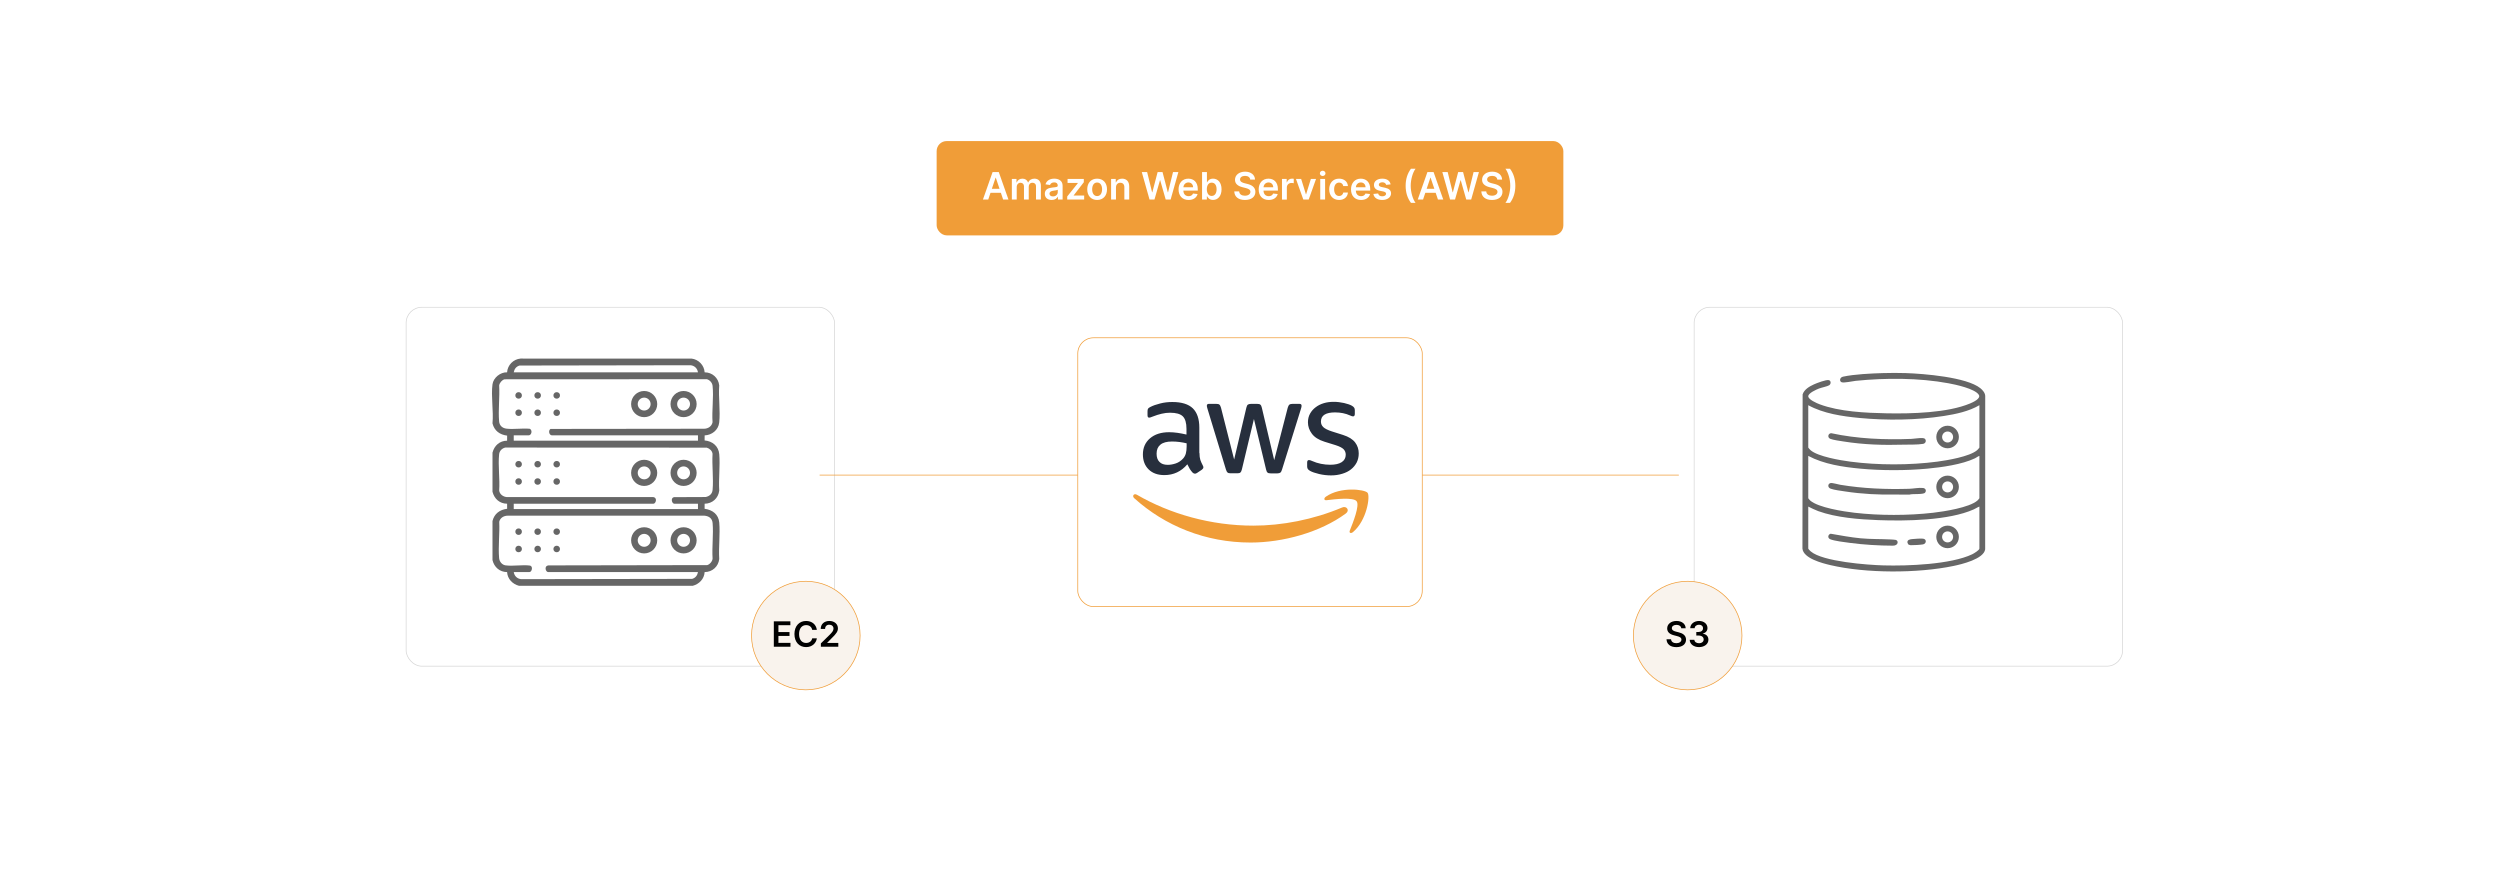 <?xml version="1.0" encoding="UTF-8"?>
<svg id="Layer_1" data-name="Layer 1" xmlns="http://www.w3.org/2000/svg" xmlns:xlink="http://www.w3.org/1999/xlink" viewBox="0 0 860 300">
  <defs>
    <filter id="drop-shadow-1" x="552.2" y="75.4" width="208.32" height="184.32" filterUnits="userSpaceOnUse">
      <feOffset dx="5" dy="5"/>
      <feGaussianBlur result="blur" stdDeviation="10"/>
      <feFlood flood-color="#000" flood-opacity=".05"/>
      <feComposite in2="blur" operator="in"/>
      <feComposite in="SourceGraphic"/>
    </filter>
    <filter id="drop-shadow-2" x="109.16" y="75.4" width="208.32" height="184.32" filterUnits="userSpaceOnUse">
      <feOffset dx="5" dy="5"/>
      <feGaussianBlur result="blur-2" stdDeviation="10"/>
      <feFlood flood-color="#000" flood-opacity=".05"/>
      <feComposite in2="blur-2" operator="in"/>
      <feComposite in="SourceGraphic"/>
    </filter>
  </defs>
  <rect y="0" width="860" height="300" fill="#fff"/>
  <g>
    <rect x="322.205" y="48.528" width="215.591" height="32.438" rx="3.455" ry="3.455" fill="#f09d38"/>
    <g>
      <path d="M338.125,68.651l3.333-9.469h2.118l3.338,9.469h-1.831l-.786-2.335h-3.56l-.781,2.335h-1.831ZM343.835,64.939l-1.281-3.814h-.074l-1.281,3.814h2.635Z" fill="#fff"/>
      <path d="M348.074,61.549h1.6v1.206h.084c.296-.809,1.008-1.299,1.96-1.299.957,0,1.645.495,1.919,1.299h.074c.314-.79,1.1-1.299,2.131-1.299,1.304,0,2.219.841,2.219,2.427v4.767h-1.678v-4.508c0-.878-.537-1.276-1.211-1.276-.809,0-1.286.555-1.286,1.355v4.429h-1.641v-4.577c0-.731-.485-1.206-1.193-1.206-.721,0-1.304.592-1.304,1.465v4.318h-1.674v-7.102Z" fill="#fff"/>
      <path d="M359.412,66.658c0-1.6,1.318-2.011,2.696-2.159,1.253-.134,1.757-.157,1.757-.638v-.027c0-.698-.425-1.096-1.202-1.096-.818,0-1.29.416-1.456.902l-1.562-.222c.37-1.294,1.517-1.96,3.01-1.96,1.355,0,2.885.564,2.885,2.441v4.753h-1.609v-.976h-.055c-.305.597-.971,1.119-2.085,1.119-1.355,0-2.377-.74-2.377-2.136ZM363.869,66.103v-.837c-.217.176-1.096.287-1.535.347-.749.106-1.309.374-1.309,1.017,0,.615.499.934,1.197.934,1.008,0,1.646-.67,1.646-1.461Z" fill="#fff"/>
      <path d="M367.122,67.587l3.662-4.591v-.06h-3.542v-1.387h5.59v1.142l-3.486,4.512v.06h3.606v1.387h-5.83v-1.063Z" fill="#fff"/>
      <path d="M374.009,65.128c0-2.201,1.322-3.671,3.403-3.671s3.403,1.47,3.403,3.671c0,2.196-1.322,3.662-3.403,3.662s-3.403-1.466-3.403-3.662ZM379.118,65.123c0-1.299-.564-2.339-1.697-2.339-1.151,0-1.715,1.04-1.715,2.339s.564,2.326,1.715,2.326c1.133,0,1.697-1.026,1.697-2.326Z" fill="#fff"/>
      <path d="M383.892,68.651h-1.674v-7.102h1.6v1.206h.084c.324-.79,1.054-1.299,2.118-1.299,1.465,0,2.437.971,2.432,2.672v4.521h-1.674v-4.263c0-.948-.518-1.517-1.382-1.517-.883,0-1.502.592-1.502,1.618v4.161Z" fill="#fff"/>
      <path d="M392.766,59.182h1.845l1.706,6.958h.088l1.821-6.958h1.679l1.826,6.963h.083l1.706-6.963h1.845l-2.672,9.469h-1.692l-1.896-6.644h-.074l-1.9,6.644h-1.692l-2.672-9.469Z" fill="#fff"/>
      <path d="M405.424,65.142c0-2.191,1.327-3.685,3.361-3.685,1.748,0,3.246,1.096,3.246,3.587v.513h-4.947c.014,1.216.731,1.928,1.812,1.928.721,0,1.276-.315,1.503-.915l1.562.176c-.296,1.234-1.433,2.043-3.088,2.043-2.141,0-3.449-1.419-3.449-3.648ZM410.427,64.43c-.009-.966-.656-1.669-1.618-1.669-.999,0-1.669.763-1.72,1.669h3.338Z" fill="#fff"/>
      <path d="M413.509,59.182h1.673v3.542h.069c.254-.513.777-1.267,2.03-1.267,1.642,0,2.931,1.285,2.931,3.652,0,2.339-1.253,3.667-2.926,3.667-1.221,0-1.771-.726-2.035-1.244h-.097v1.119h-1.646v-9.469ZM416.819,67.402c1.105,0,1.688-.971,1.688-2.302,0-1.322-.573-2.27-1.688-2.27-1.077,0-1.669.892-1.669,2.27s.601,2.302,1.669,2.302Z" fill="#fff"/>
      <path d="M428.291,60.504c-1.072,0-1.71.522-1.715,1.234-.009.79.832,1.119,1.609,1.304l.888.222c1.424.337,2.778,1.086,2.783,2.728-.005,1.669-1.322,2.802-3.592,2.802-2.206,0-3.606-1.059-3.676-2.941h1.688c.069.994.902,1.475,1.974,1.475,1.119,0,1.887-.541,1.891-1.35-.004-.735-.68-1.054-1.702-1.313l-1.077-.277c-1.558-.402-2.524-1.184-2.524-2.543-.004-1.674,1.489-2.792,3.477-2.792,2.016,0,3.379,1.133,3.412,2.732h-1.65c-.088-.805-.763-1.281-1.785-1.281Z" fill="#fff"/>
      <path d="M432.989,65.142c0-2.191,1.327-3.685,3.361-3.685,1.748,0,3.246,1.096,3.246,3.587v.513h-4.947c.014,1.216.731,1.928,1.812,1.928.721,0,1.275-.315,1.502-.915l1.563.176c-.296,1.234-1.434,2.043-3.089,2.043-2.141,0-3.449-1.419-3.449-3.648ZM437.992,64.43c-.01-.966-.657-1.669-1.618-1.669-.999,0-1.669.763-1.72,1.669h3.338Z" fill="#fff"/>
      <path d="M441,61.549h1.622v1.184h.074c.259-.823.939-1.285,1.752-1.285.185,0,.449.019.602.046v1.54c-.144-.046-.495-.097-.776-.097-.921,0-1.601.638-1.601,1.54v4.175h-1.673v-7.102Z" fill="#fff"/>
      <path d="M450.191,68.651h-1.849l-2.529-7.102h1.784l1.633,5.275h.073l1.637-5.275h1.78l-2.529,7.102Z" fill="#fff"/>
      <path d="M454.031,59.635c0-.504.435-.911.971-.911.532,0,.967.407.967.911,0,.499-.435.906-.967.906-.536,0-.971-.407-.971-.906ZM454.161,61.549h1.673v7.102h-1.673v-7.102Z" fill="#fff"/>
      <path d="M457.244,65.128c0-2.168,1.313-3.671,3.394-3.671,1.734,0,2.936,1.012,3.052,2.552h-1.6c-.13-.684-.624-1.202-1.429-1.202-1.031,0-1.72.86-1.72,2.293,0,1.452.675,2.326,1.72,2.326.735,0,1.285-.44,1.429-1.202h1.6c-.12,1.507-1.258,2.566-3.042,2.566-2.122,0-3.403-1.512-3.403-3.662Z" fill="#fff"/>
      <path d="M464.751,65.142c0-2.191,1.327-3.685,3.361-3.685,1.748,0,3.246,1.096,3.246,3.587v.513h-4.947c.014,1.216.731,1.928,1.812,1.928.721,0,1.275-.315,1.502-.915l1.563.176c-.296,1.234-1.434,2.043-3.089,2.043-2.141,0-3.449-1.419-3.449-3.648ZM469.754,64.43c-.01-.966-.657-1.669-1.618-1.669-.999,0-1.669.763-1.72,1.669h3.338Z" fill="#fff"/>
      <path d="M476.849,63.593c-.13-.467-.536-.888-1.309-.888-.698,0-1.23.333-1.226.814-.004.411.282.661,1.004.823l1.211.259c1.341.291,1.993.911,1.997,1.923-.004,1.346-1.257,2.266-3.032,2.266-1.743,0-2.839-.772-3.047-2.076l1.632-.157c.144.638.643.971,1.41.971.795,0,1.322-.365,1.322-.851,0-.402-.306-.666-.957-.809l-1.212-.254c-1.363-.282-2.002-.966-1.997-2.002-.005-1.313,1.161-2.154,2.871-2.154,1.665,0,2.626.767,2.857,1.969l-1.525.167Z" fill="#fff"/>
      <path d="M485.371,58.04h1.577c-.939,1.221-1.664,3.68-1.664,5.877,0,2.191.726,4.651,1.664,5.872h-1.577c-1.216-1.646-1.83-3.564-1.83-5.872s.614-4.231,1.83-5.877Z" fill="#fff"/>
      <path d="M487.699,68.651l3.333-9.469h2.118l3.338,9.469h-1.831l-.786-2.335h-3.56l-.782,2.335h-1.83ZM493.409,64.939l-1.281-3.814h-.074l-1.28,3.814h2.636Z" fill="#fff"/>
      <path d="M496.156,59.182h1.845l1.706,6.958h.088l1.822-6.958h1.678l1.826,6.963h.084l1.706-6.963h1.845l-2.673,9.469h-1.692l-1.895-6.644h-.074l-1.899,6.644h-1.692l-2.673-9.469Z" fill="#fff"/>
      <path d="M513.285,60.504c-1.072,0-1.71.522-1.715,1.234-.01.79.832,1.119,1.608,1.304l.888.222c1.425.337,2.779,1.086,2.783,2.728-.004,1.669-1.322,2.802-3.592,2.802-2.205,0-3.606-1.059-3.676-2.941h1.688c.069.994.901,1.475,1.975,1.475,1.118,0,1.886-.541,1.891-1.35-.005-.735-.68-1.054-1.701-1.313l-1.077-.277c-1.559-.402-2.524-1.184-2.524-2.543-.005-1.674,1.488-2.792,3.477-2.792,2.016,0,3.38,1.133,3.412,2.732h-1.65c-.088-.805-.763-1.281-1.785-1.281Z" fill="#fff"/>
      <path d="M519.444,69.793h-1.576c.939-1.221,1.664-3.68,1.664-5.877,0-2.191-.726-4.651-1.664-5.872h1.576c1.216,1.646,1.831,3.564,1.831,5.872s-.615,4.231-1.831,5.877Z" fill="#fff"/>
    </g>
  </g>
  <g>
    <rect x="577.791" y="100.699" width="147.374" height="123.471" rx="5.407" ry="5.407" fill="#fff" filter="url(#drop-shadow-1)" stroke="#d6d6d6" stroke-miterlimit="10" stroke-width=".25"/>
    <rect x="134.71" y="100.699" width="147.374" height="123.471" rx="5.407" ry="5.407" fill="#fff" filter="url(#drop-shadow-2)" stroke="#d6d6d6" stroke-miterlimit="10" stroke-width=".25"/>
    <line x1="281.947" y1="163.431" x2="577.517" y2="163.431" fill="#fff" stroke="#f09d38" stroke-miterlimit="10" stroke-width=".25"/>
    <rect x="370.755" y="116.201" width="118.501" height="92.466" rx="5.407" ry="5.407" fill="#fff" stroke="#f09d38" stroke-miterlimit="10" stroke-width=".25"/>
    <g>
      <path d="M412.619,155.813c0,.996.108,1.804.296,2.396.215.592.485,1.238.861,1.938.135.215.188.431.188.619,0,.269-.162.538-.511.808l-1.696,1.131c-.242.162-.485.242-.7.242-.269,0-.538-.135-.808-.377-.377-.404-.7-.835-.969-1.265-.269-.458-.538-.969-.835-1.588-2.1,2.477-4.738,3.715-7.915,3.715-2.261,0-4.065-.646-5.384-1.938-1.319-1.292-1.992-3.015-1.992-5.169,0-2.288.808-4.146,2.45-5.545,1.642-1.4,3.823-2.1,6.595-2.1.915,0,1.857.081,2.853.215s2.019.35,3.096.592v-1.965c0-2.046-.431-3.473-1.265-4.307-.861-.835-2.315-1.238-4.388-1.238-.942,0-1.911.108-2.907.35s-1.965.538-2.907.915c-.431.188-.754.296-.942.35-.188.054-.323.081-.431.081-.377,0-.565-.269-.565-.835v-1.319c0-.431.054-.754.188-.942s.377-.377.754-.565c.942-.485,2.073-.888,3.392-1.211,1.319-.35,2.719-.511,4.199-.511,3.204,0,5.545.727,7.053,2.18,1.481,1.454,2.234,3.661,2.234,6.622v8.722h.054ZM401.69,159.905c.888,0,1.804-.162,2.773-.485.969-.323,1.831-.915,2.557-1.723.431-.511.754-1.077.915-1.723s.269-1.427.269-2.342v-1.131c-.781-.188-1.615-.35-2.477-.458s-1.696-.162-2.53-.162c-1.804,0-3.123.35-4.011,1.077-.888.727-1.319,1.75-1.319,3.096,0,1.265.323,2.207.996,2.853.646.673,1.588.996,2.827.996ZM423.306,162.812c-.485,0-.808-.081-1.023-.269-.215-.162-.404-.538-.565-1.05l-6.326-20.809c-.162-.538-.242-.888-.242-1.077,0-.431.215-.673.646-.673h2.638c.511,0,.861.081,1.05.269.215.162.377.538.538,1.05l4.523,17.821,4.199-17.821c.135-.538.296-.888.511-1.05.215-.162.592-.269,1.077-.269h2.154c.511,0,.861.081,1.077.269.215.162.404.538.511,1.05l4.253,18.036,4.657-18.036c.162-.538.35-.888.538-1.05.215-.162.565-.269,1.05-.269h2.504c.431,0,.673.215.673.673,0,.135-.027.269-.054.431-.027.162-.081.377-.188.673l-6.488,20.809c-.162.538-.35.888-.565,1.05s-.565.269-1.023.269h-2.315c-.511,0-.861-.081-1.077-.269s-.404-.538-.511-1.077l-4.173-17.363-4.146,17.337c-.135.538-.296.888-.511,1.077-.215.188-.592.269-1.077.269h-2.315ZM457.899,163.539c-1.4,0-2.8-.162-4.146-.485-1.346-.323-2.396-.673-3.096-1.077-.431-.242-.727-.511-.835-.754-.108-.242-.162-.511-.162-.754v-1.373c0-.565.215-.835.619-.835.162,0,.323.027.485.081.162.054.404.162.673.269.915.404,1.911.727,2.961.942,1.077.215,2.127.323,3.204.323,1.696,0,3.015-.296,3.93-.888.915-.592,1.4-1.454,1.4-2.557,0-.754-.242-1.373-.727-1.884-.485-.511-1.4-.969-2.719-1.4l-3.903-1.211c-1.965-.619-3.419-1.534-4.307-2.746-.888-1.185-1.346-2.504-1.346-3.903,0-1.131.242-2.127.727-2.988.485-.861,1.131-1.615,1.938-2.207.808-.619,1.723-1.077,2.8-1.4,1.077-.323,2.207-.458,3.392-.458.592,0,1.211.027,1.804.108.619.081,1.185.188,1.75.296.538.135,1.05.269,1.534.431.485.162.861.323,1.131.485.377.215.646.431.808.673.162.215.242.511.242.888v1.265c0,.565-.215.861-.619.861-.215,0-.565-.108-1.023-.323-1.534-.7-3.257-1.05-5.169-1.05-1.534,0-2.746.242-3.58.754s-1.265,1.292-1.265,2.396c0,.754.269,1.4.808,1.911.538.511,1.534,1.023,2.961,1.481l3.823,1.211c1.938.619,3.338,1.481,4.173,2.584.835,1.104,1.238,2.369,1.238,3.769,0,1.158-.242,2.207-.7,3.123-.485.915-1.131,1.723-1.965,2.369-.835.673-1.831,1.158-2.988,1.508-1.211.377-2.477.565-3.85.565Z" fill="#272f3d"/>
      <g>
        <path d="M462.986,176.622c-8.857,6.542-21.724,10.014-32.789,10.014-15.506,0-29.477-5.734-40.03-15.264-.835-.754-.081-1.777.915-1.185,11.414,6.622,25.493,10.633,40.057,10.633,9.826,0,20.621-2.046,30.554-6.245,1.481-.673,2.746.969,1.292,2.046Z" fill="#f09d38" fill-rule="evenodd"/>
        <path d="M466.674,172.422c-1.131-1.454-7.484-.7-10.364-.35-.861.108-.996-.646-.215-1.211,5.061-3.553,13.379-2.53,14.348-1.346.969,1.211-.269,9.53-5.007,13.514-.727.619-1.427.296-1.104-.511,1.077-2.665,3.473-8.668,2.342-10.095Z" fill="#f09d38" fill-rule="evenodd"/>
      </g>
    </g>
    <g>
      <path d="M169.416,132.207c.306-2.271,2.729-4.227,5.02-4.13.16-2.501,2.164-4.527,4.648-4.731l58.809.007c2.424.288,4.346,2.271,4.503,4.724,2.627.007,4.749,1.903,5.017,4.515-.32,4.065.445,8.824-.014,12.806-.293,2.544-2.523,4.283-5.003,4.375l-.014,1.738c2.699.237,4.798,1.938,5.039,4.738.343,3.995-.266,8.476-.007,12.524-.315,2.622-2.381,4.493-5.025,4.507l-.01,1.742c2.68.341,4.798,1.9,5.042,4.74.343,3.994-.265,8.476-.008,12.523-.269,2.612-2.39,4.507-5.017,4.515-.15,2.382-1.885,4.134-4.121,4.725h-59.719c-2.236-.591-3.971-2.344-4.121-4.725-2.549-.015-4.445-1.702-5.02-4.13v-13.436c.631-2.543,2.5-3.895,5.036-4.211l-.01-1.742c-2.572-.021-4.409-1.693-5.026-4.124v-13.436c.617-2.431,2.454-4.103,5.026-4.124l.01-1.742c-2.537-.316-4.406-1.668-5.036-4.211.406-4.165-.544-9.399,0-13.436ZM240.103,128.084c-.217-1.354-1.146-2.276-2.513-2.443l-58.853.105c-1.141.31-1.812,1.194-2.009,2.338h63.375ZM240.103,149.765h-50.197c-1.001,0-1.39-1.633-.533-2.214l52.789-.064c1.418-.008,2.66-.795,2.956-2.239-.287-3.978.43-8.607.014-12.507-.116-1.083-.945-1.999-1.972-2.298l-69.602.037c-.862.225-1.724,1.224-1.843,2.123.239,3.986-.364,8.429-.02,12.36.127,1.445,1.126,2.325,2.537,2.496,2.505.305,5.472-.216,8.028.046.995.496.609,2.261-.427,2.261h-5.104v1.832h63.375v-1.832ZM240.103,173.278h-8.15c-.811,0-1.364-1.972-.12-2.257l10.923-.046c1.343-.298,2.255-1.075,2.381-2.5.346-3.929-.26-8.375-.02-12.36-.146-1.074-1.014-1.821-1.995-2.123l-69.295-.035c-1.121.246-2.002,1.127-2.127,2.296-.417,3.9.301,8.529.014,12.507.174,1.286,1.414,2.154,2.646,2.233l50.282-.009c1.658.193.949,2.293.149,2.293h-48.065v1.832h63.375v-1.832ZM240.103,196.79h-51.568c-.8,0-1.508-2.1.149-2.293l54.59-.102c.9-.235,1.799-1.304,1.857-2.262-.263-3.944.348-8.331.006-12.221-.143-1.619-1.285-2.387-2.819-2.518l-67.653-.001c-1.343.009-2.63.736-2.928,2.104.201,4.017-.393,8.529-.043,12.489.107,1.205.994,2.331,2.229,2.499,2.595.354,5.791-.291,8.451.081,1.087.353.552,2.223-.237,2.223h-5.408c.217,1.354,1.146,2.276,2.513,2.443l58.853-.105c1.141-.31,1.812-1.194,2.009-2.338Z" fill="#666"/>
      <path d="M239.645,185.874c0,2.487-2.012,4.503-4.493,4.503s-4.493-2.016-4.493-4.503,2.012-4.503,4.493-4.503,4.493,2.016,4.493,4.503ZM237.37,185.874c0-1.227-.993-2.222-2.217-2.222s-2.217.995-2.217,2.222.993,2.222,2.217,2.222,2.217-.995,2.217-2.222Z" fill="#666"/>
      <path d="M226.087,185.874c0,2.487-2.012,4.503-4.493,4.503s-4.493-2.016-4.493-4.503,2.012-4.503,4.493-4.503,4.493,2.016,4.493,4.503ZM223.811,185.874c0-1.227-.993-2.222-2.217-2.222s-2.217.995-2.217,2.222.993,2.222,2.217,2.222,2.217-.995,2.217-2.222Z" fill="#666"/>
      <circle cx="178.404" cy="182.895" r="1.118" fill="#666"/>
      <circle cx="184.954" cy="182.895" r="1.118" fill="#666"/>
      <circle cx="191.505" cy="182.895" r="1.118" fill="#666"/>
      <circle cx="178.404" cy="188.85" r="1.118" fill="#666"/>
      <circle cx="184.954" cy="188.85" r="1.118" fill="#666"/>
      <circle cx="191.505" cy="188.85" r="1.118" fill="#666"/>
      <path d="M226.087,139.001c0,2.487-2.012,4.503-4.493,4.503s-4.493-2.016-4.493-4.503,2.012-4.503,4.493-4.503,4.493,2.016,4.493,4.503ZM223.811,139.001c0-1.227-.993-2.222-2.217-2.222s-2.217.995-2.217,2.222.993,2.222,2.217,2.222,2.217-.995,2.217-2.222Z" fill="#666"/>
      <path d="M239.645,139.001c0,2.487-2.012,4.503-4.493,4.503s-4.493-2.016-4.493-4.503,2.012-4.503,4.493-4.503,4.493,2.016,4.493,4.503ZM237.37,139.001c0-1.227-.993-2.222-2.217-2.222s-2.217.995-2.217,2.222.993,2.222,2.217,2.222,2.217-.995,2.217-2.222Z" fill="#666"/>
      <circle cx="191.505" cy="141.977" r="1.118" fill="#666"/>
      <circle cx="178.404" cy="141.977" r="1.118" fill="#666"/>
      <circle cx="184.954" cy="141.977" r="1.118" fill="#666"/>
      <circle cx="191.505" cy="136.023" r="1.118" fill="#666"/>
      <circle cx="184.954" cy="136.023" r="1.118" fill="#666"/>
      <circle cx="178.404" cy="136.023" r="1.118" fill="#666"/>
      <path d="M239.645,162.666c0,2.487-2.012,4.503-4.493,4.503s-4.493-2.016-4.493-4.503,2.012-4.503,4.493-4.503,4.493,2.016,4.493,4.503ZM237.37,162.666c0-1.227-.993-2.222-2.217-2.222s-2.217.995-2.217,2.222.993,2.222,2.217,2.222,2.217-.995,2.217-2.222Z" fill="#666"/>
      <path d="M226.087,162.666c0,2.487-2.012,4.503-4.493,4.503s-4.493-2.016-4.493-4.503,2.012-4.503,4.493-4.503,4.493,2.016,4.493,4.503ZM223.811,162.666c0-1.227-.993-2.222-2.217-2.222s-2.217.995-2.217,2.222.993,2.222,2.217,2.222,2.217-.995,2.217-2.222Z" fill="#666"/>
      <circle cx="178.404" cy="159.688" r="1.118" fill="#666"/>
      <circle cx="191.505" cy="159.688" r="1.118" fill="#666"/>
      <circle cx="178.404" cy="165.643" r="1.118" fill="#666"/>
      <circle cx="184.954" cy="165.643" r="1.118" fill="#666"/>
      <circle cx="191.505" cy="165.643" r="1.118" fill="#666"/>
      <circle cx="184.954" cy="159.688" r="1.118" fill="#666"/>
    </g>
    <g>
      <path d="M655.607,128.345c6.104.203,20.91,1.375,25.635,5.193.785.634,1.681,1.659,1.673,2.72l-.017,52.698c-.457,3.356-8.135,5.159-10.908,5.736-12.306,2.562-30.089,2.574-42.331-.292-2.735-.64-9.317-2.313-9.619-5.693l.064-53.05c.566-1.71,2.331-2.722,3.889-3.434.946-.432,4.281-1.713,5.148-1.455.756.225.794,1.304.089,1.764-.583.381-2.672.8-3.528,1.133-.898.349-3.589,1.543-3.658,2.608-.076,1.162,3.019,2.466,3.961,2.818,6.777,2.532,15.802,2.948,23.013,3.089,8.417.165,20.899-.126,28.694-3.39.953-.399,3.834-1.675,2.992-2.987-1.342-2.091-7.983-3.507-10.423-3.957-10.177-1.877-21.642-1.877-31.921-.839-1.102.111-3.887.761-4.768.504-.935-.273-.778-1.68.403-1.938,3.896-.849,9.745-1.111,13.753-1.229,2.534-.075,5.326-.084,7.858,0ZM680.912,139.392c-3.648,2.129-8.053,3.051-12.209,3.704-9.252,1.455-19.682,1.577-29.012.687-5.909-.564-12.425-1.516-17.648-4.391v14.573c0,.092.66.791.811.92,2.56,2.183,10.251,3.47,13.659,3.919,9.483,1.248,20.446,1.248,29.929,0,3.398-.447,11.109-1.744,13.659-3.919.151-.129.811-.828.811-.92v-14.573ZM680.912,156.827c-.544.167-.992.577-1.506.824-4.449,2.131-11.469,3.107-16.408,3.568-7.362.687-15.678.687-23.04,0-5.995-.56-12.591-1.546-17.914-4.391v14.573c0,.059.55.679.676.789,2.781,2.425,11.504,3.773,15.241,4.201,8.643.989,18.384.99,27.034,0,3.738-.428,12.46-1.776,15.241-4.201.126-.11.676-.729.676-.789v-14.573ZM680.912,174.262c-.671.239-1.257.662-1.908.955-8.643,3.878-23.492,4.061-32.921,3.705-6.565-.248-14.419-.854-20.609-3.096-1.191-.431-2.298-1.013-3.43-1.563v14.44c0,.165.691.845.869.995,4.142,3.51,19.47,4.64,25.03,4.8,8.175.234,23.214-.321,30.528-3.842.501-.241,2.441-1.41,2.441-1.953v-14.44Z" fill="#666"/>
      <path d="M629.734,183.6c3.442.585,6.874,1.243,10.357,1.575,3.467.33,6.836.213,10.26.395.435.023,1.35.074,1.723.141,1.093.199,1.063,2.006-.93,2.001-4.872-.012-9.924-.321-14.764-.958-1.552-.204-5.588-.688-6.84-1.284-.919-.438-.745-1.582.193-1.869Z" fill="#666"/>
      <path d="M673.853,184.694c0,2.144-1.739,3.882-3.885,3.882s-3.885-1.738-3.885-3.882,1.739-3.882,3.885-3.882,3.885,1.738,3.885,3.882ZM671.871,184.693c0-1.046-.848-1.893-1.895-1.893s-1.895.848-1.895,1.893.848,1.893,1.895,1.893,1.895-.848,1.895-1.893Z" fill="#666"/>
      <path d="M656.439,187.27c-.063-.058-.262-.503-.277-.599-.154-.992.89-1.159,1.643-1.228.955-.088,2.837-.241,3.73-.138,1.313.151,1.192,1.748-.034,1.968-.905.162-3.302.299-4.234.276-.167-.004-.717-.176-.828-.279Z" fill="#666"/>
      <path d="M629.732,166.168c.566-.122,2.587.474,3.341.599,7.819,1.293,15.761,1.613,23.671,1.378,1.528-.045,3.279-.448,4.792-.275.882.101,1.236.954.675,1.613-.617.724-4.287.311-5.334.658l-4.672-.012c-5.815.113-11.766-.187-17.553-1.081-1.398-.216-3.646-.479-4.916-.944-1.114-.407-1.01-1.72-.004-1.937Z" fill="#666"/>
      <path d="M673.854,167.497c0,2.144-1.74,3.882-3.885,3.882s-3.885-1.738-3.885-3.882,1.74-3.882,3.885-3.882,3.885,1.738,3.885,3.882ZM671.865,167.497c0-1.044-.847-1.89-1.891-1.89s-1.891.846-1.891,1.89.847,1.89,1.891,1.89,1.891-.846,1.891-1.89Z" fill="#666"/>
      <path d="M662.226,151.009c.516.64.161,1.542-.701,1.684-2.033.335-4.566.212-6.65.275-6.878.21-13.801.002-20.623-1.088-1.211-.193-3.61-.505-4.656-.937-1.06-.438-.741-1.902.347-1.922,9.033,1.938,18.382,2.321,27.6,1.955,1.133-.045,2.793-.378,3.866-.28.261.024.646.101.817.313Z" fill="#666"/>
      <path d="M673.854,150.328c0,2.144-1.74,3.882-3.885,3.882s-3.885-1.738-3.885-3.882,1.74-3.882,3.885-3.882,3.885,1.738,3.885,3.882ZM671.865,150.328c0-1.044-.847-1.89-1.891-1.89s-1.891.846-1.891,1.89.847,1.89,1.891,1.89,1.891-.846,1.891-1.89Z" fill="#666"/>
    </g>
    <g>
      <circle cx="277.205" cy="218.63" r="18.671" fill="#f9f3ed" stroke="#f09d38" stroke-miterlimit="10" stroke-width=".25"/>
      <g>
        <path d="M266.196,213.731h5.69v1.329h-4.106v2.375h3.811v1.329h-3.811v2.388h4.14v1.329h-5.725v-8.75Z"/>
        <path d="M279.401,216.684c-.184-1.047-1.017-1.649-2.081-1.649-1.431,0-2.439,1.099-2.439,3.072,0,2.008,1.017,3.072,2.436,3.072,1.047,0,1.884-.577,2.085-1.603l1.598.009c-.243,1.67-1.623,3.017-3.704,3.017-2.307,0-4.008-1.671-4.008-4.495,0-2.828,1.722-4.495,4.008-4.495,1.94,0,3.435,1.129,3.704,3.072h-1.598Z"/>
        <path d="M282.375,221.336l3.038-2.978c.863-.876,1.307-1.397,1.307-2.128,0-.824-.619-1.333-1.453-1.333-.872,0-1.435.56-1.435,1.453h-1.508c0-1.662,1.23-2.739,2.965-2.739,1.76,0,2.952,1.073,2.952,2.538,0,.987-.47,1.782-2.17,3.414l-1.508,1.534v.06h3.811v1.324h-5.998v-1.145Z"/>
      </g>
    </g>
    <g>
      <circle cx="580.562" cy="218.63" r="18.671" fill="#f9f3ed" stroke="#f09d38" stroke-miterlimit="10" stroke-width=".25"/>
      <g>
        <path d="M576.703,214.953c-.991,0-1.58.483-1.585,1.141-.009.731.769,1.034,1.487,1.205l.82.205c1.315.312,2.567,1.004,2.572,2.521-.005,1.543-1.223,2.59-3.32,2.59-2.038,0-3.332-.979-3.397-2.718h1.56c.064.919.833,1.363,1.824,1.363,1.034,0,1.743-.5,1.747-1.248-.004-.679-.628-.974-1.572-1.213l-.995-.257c-1.44-.371-2.333-1.094-2.333-2.35-.004-1.547,1.376-2.581,3.213-2.581,1.863,0,3.123,1.047,3.153,2.525h-1.525c-.081-.743-.705-1.184-1.649-1.184Z"/>
        <path d="M581.257,220.102h1.606c.039.714.718,1.171,1.598,1.171.936,0,1.607-.53,1.603-1.304.005-.79-.653-1.346-1.76-1.346h-.773v-1.222h.773c.905,0,1.538-.509,1.533-1.273.005-.734-.538-1.23-1.355-1.23-.807,0-1.49.458-1.517,1.192h-1.525c.034-1.466,1.351-2.478,3.051-2.478,1.747,0,2.884,1.09,2.88,2.423.004.982-.633,1.688-1.581,1.893v.068c1.227.176,1.91.962,1.905,2.056.005,1.478-1.358,2.551-3.229,2.551-1.846,0-3.166-1.022-3.209-2.5Z"/>
      </g>
    </g>
  </g>
</svg>